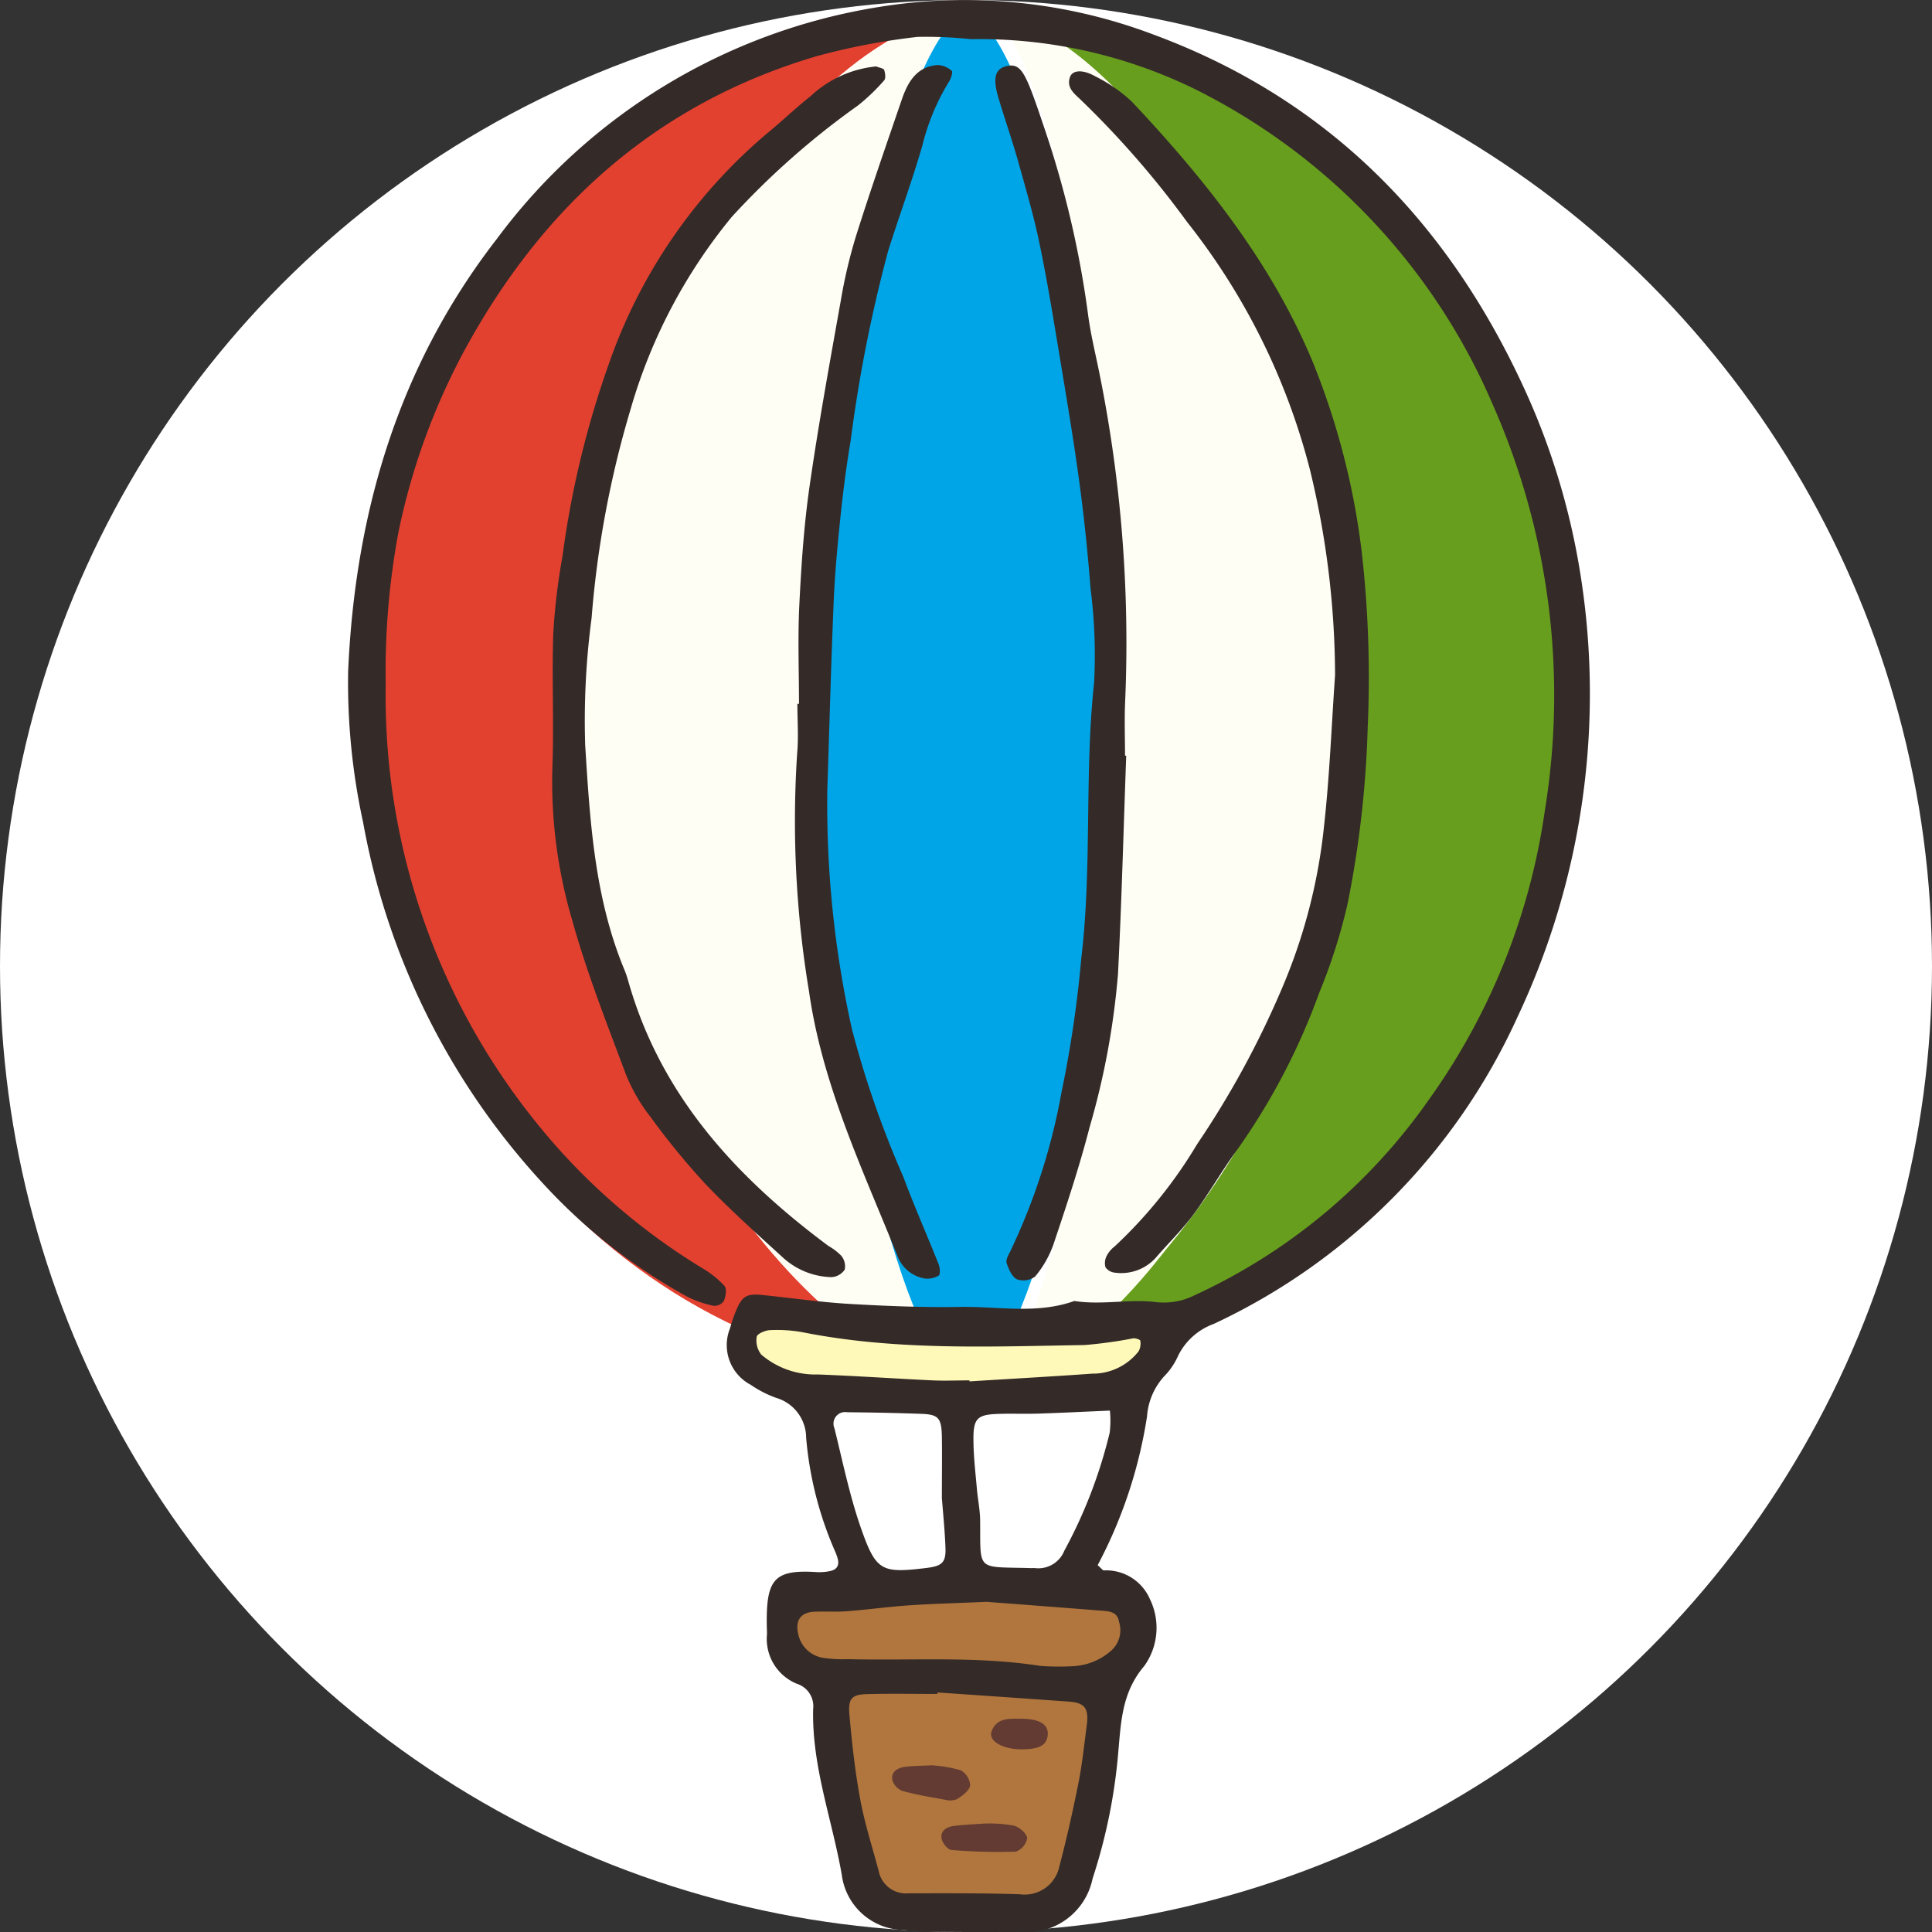 <svg xmlns="http://www.w3.org/2000/svg" xmlns:xlink="http://www.w3.org/1999/xlink" width="100" height="100" viewBox="0 0 100 100"><rect x="0" y="0" width="100" height="100" fill="#333333" stroke="none"/><defs><style>.a{fill:none;}.b{fill:#fff;}.c{clip-path:url(#a);}.d{fill:#b0763e;}.e{fill:#e34130;}.f{fill:#689e1d;}.g{fill:#fffef5;}.h{fill:#00a5e7;}.i{fill:#fff9b9;}.j{fill:#342a28;}.k{fill:#633b32;}</style><clipPath id="a"><rect class="a" width="64.302" height="100"/></clipPath></defs><g transform="translate(-1643 -2275)"><circle class="b" cx="50" cy="50" r="50" transform="translate(1643 2275)"/><g transform="translate(1661 2275)"><g class="c" transform="translate(0 0)"><path class="d" d="M24.264,85.763c.162.872.407,1.741.646,2.581.1.369.21.738.307,1.109a1.508,1.508,0,0,0,1.631,1.215h1.062c1.534-.005,3.122,0,4.681.048l.116,0a1.885,1.885,0,0,0,2.016-1.509c.346-1.3.671-2.723.993-4.338.143-.719.235-1.458.324-2.175.032-.256.063-.51.1-.766A1.308,1.308,0,0,0,36,80.907a1.166,1.166,0,0,0-.883-.322q-2.309-.164-4.619-.322l-2.158-.149c-.044.007-.08.028-.084.071v.007c-.336,0-.673,0-1.008,0-.832,0-1.693-.009-2.54.011a1.149,1.149,0,0,0-.856.249c-.151.168-.2.428-.154.895.107,1.214.268,2.813.565,4.42m6.943-3.518c.21-.581.69-.606,1.21-.606h.3a1.51,1.51,0,0,1,1.13.334.568.568,0,0,1,.113.478c-.056.366-.289.612-1.253.616h-.015a1.854,1.854,0,0,1-1.43-.487.349.349,0,0,1-.051-.334m-.368,4.82c.145.009.291.011.437.012a4.025,4.025,0,0,1,1,.1c.274.075.607.382.625.577a.714.714,0,0,1-.208.4.564.564,0,0,1-.3.213,28.914,28.914,0,0,1-3.322-.086c-.142-.011-.4-.3-.44-.507a.415.415,0,0,1,.059-.338.7.7,0,0,1,.487-.241c.383-.048.779-.072,1.161-.1.17-.011.342-.021.5-.034m-4.7-2.681a.755.755,0,0,1,.507-.25,8.293,8.293,0,0,1,.895-.061c.166-.005.345-.012.528-.023.1.015.213.027.336.039a4.6,4.6,0,0,1,1.1.211.888.888,0,0,1,.438.7c-.033.249-.447.531-.624.651a.843.843,0,0,1-.555.031l-.176-.031c-.685-.12-1.392-.245-2.068-.433a.794.794,0,0,1-.451-.513.412.412,0,0,1,.067-.321" transform="translate(2.189 7.404)"/><path class="d" d="M22.171,76.335a.988.988,0,0,0-.779.341,1.057,1.057,0,0,0-.119.889,1.654,1.654,0,0,0,1.345,1.314,4.289,4.289,0,0,0,.946.067c.113,0,.225,0,.336,0,1.018.026,2.055.021,3.055.014a43.59,43.59,0,0,1,6.9.332,4.1,4.1,0,0,0,.625.042c.165,0,.329-.005.49-.012s.326-.011.488-.011c.05,0,.1,0,.15,0a3.33,3.33,0,0,0,1.941-.783,1.489,1.489,0,0,0,.477-1.612c-.09-.574-.576-.607-.967-.636l-.1-.007c-1.634-.129-3.27-.253-4.707-.364l-1.2-.091c-.521.023-1,.042-1.445.059-.954.037-1.776.069-2.6.126-.56.038-1.13.1-1.679.158-.483.052-.982.106-1.475.143-.3.024-.61.022-.909.017-.259,0-.523-.007-.788.009" transform="translate(1.962 7.007)"/><path class="e" d="M11.554,35.988C11.554,16.5,25.041.694,32.016.694,14.723.694.7,16.5.7,35.988.7,55.3,14.467,70.98,31.54,71.268c-.013-.008-.026-.011-.039-.02-7.451-.7-19.946-16.211-19.946-35.26" transform="translate(0.065 0.064)"/><path class="f" d="M60.678,35.988C60.678,16.5,46.659.694,29.367.694c6.974,0,20.461,15.8,20.461,35.294,0,19.049-12.5,34.563-19.946,35.26-.013.009-.026.012-.039.02C46.915,70.98,60.678,55.3,60.678,35.988" transform="translate(2.714 0.064)"/><path class="g" d="M37.074,36.058c0,18.348-3.857,33.43-6.366,35.19,6.754-.7,18.083-16.213,18.083-35.26C48.791,16.5,36.564.694,30.241.694c2.329,0,6.833,15.834,6.833,35.364" transform="translate(2.795 0.064)"/><path class="g" d="M10.636,35.988c0,19.049,12.5,34.563,19.946,35.26-2.767-1.76-7.022-16.842-7.022-35.19C23.56,16.528,28.529.694,31.1.694c-6.975,0-20.462,15.8-20.462,35.294" transform="translate(0.983 0.064)"/><path class="h" d="M22.467,36.058c0,18.348,4.255,33.43,7.022,35.19.174.016.347.033.516.033s.342-.016.515-.033c2.768-1.76,7.022-16.842,7.022-35.19C37.541,16.528,32.574.694,30,.694s-7.538,15.834-7.538,35.364" transform="translate(2.076 0.064)"/><path class="i" d="M22.543,65.4c1.161.045,2.341.111,3.483.176.817.045,1.634.091,2.451.13.437.021.883.014,1.314.01l.527-.005a.067.067,0,0,0,.021.032.079.079,0,0,0,.052.021H30.4c.605-.038,1.211-.074,1.817-.111,1.488-.09,3.026-.182,4.538-.294a3.045,3.045,0,0,0,2.461-1.191.958.958,0,0,0,.1-.6.126.126,0,0,0-.052-.084.637.637,0,0,0-.411-.106c-.3.038-.607.093-.9.146a10.171,10.171,0,0,1-1.6.2l-1.606.028a60.356,60.356,0,0,1-12.97-.69,7.412,7.412,0,0,0-1.707-.109c-.234.008-.726.191-.759.41a1.258,1.258,0,0,0,.259.991A4.3,4.3,0,0,0,22.543,65.4" transform="translate(1.783 5.816)"/><path class="j" d="M38.813,81.012c.211.185.261.267.319.272a2.469,2.469,0,0,1,2.386,1.484,3.389,3.389,0,0,1-.289,3.461c-1.125,1.317-1.2,2.788-1.337,4.341a28.681,28.681,0,0,1-1.34,6.665,3.469,3.469,0,0,1-3.794,2.752c-1.564.027-3.13.011-4.694,0a12.457,12.457,0,0,1-1.275-.092,3.273,3.273,0,0,1-3.22-2.863c-.5-2.86-1.557-5.624-1.48-8.582a1.217,1.217,0,0,0-.848-1.3A2.507,2.507,0,0,1,21.7,84.58c0-.143-.009-.285-.011-.427-.036-2.4.358-2.928,2.592-2.781a2.711,2.711,0,0,0,.637-.044c.451-.078.555-.358.407-.765-.024-.067-.045-.135-.073-.2a18.5,18.5,0,0,1-1.526-5.948,2.157,2.157,0,0,0-1.546-2.06,5.739,5.739,0,0,1-1.323-.678,2.321,2.321,0,0,1-1.069-2.929,7.431,7.431,0,0,1,.268-.807c.347-.859.56-1,1.432-.909,1.482.15,2.96.368,4.446.456,1.915.111,3.837.191,5.753.158,1.975-.033,3.981.388,5.922-.308,1.408.225,2.832-.111,4.218.058a3.543,3.543,0,0,0,2.026-.364A30.149,30.149,0,0,0,55.979,56.888,33.865,33.865,0,0,0,61.954,42a37.178,37.178,0,0,0-2.683-21.044A32.538,32.538,0,0,0,43.966,4.67,25.426,25.426,0,0,0,32.244,2.027a22.08,22.08,0,0,0-2.753-.117A34.639,34.639,0,0,0,24.3,2.9C15.921,5.364,9.978,10.768,5.912,18.376a34.478,34.478,0,0,0-3.294,9.2A39.353,39.353,0,0,0,1.965,35.4,35.176,35.176,0,0,0,9.754,58.1a32.969,32.969,0,0,0,8.612,7.548,4.962,4.962,0,0,1,1.135.913c.129.147.063.544-.034.778a.6.6,0,0,1-.53.25,5.466,5.466,0,0,1-1.386-.484,29.177,29.177,0,0,1-7.5-5.908A37.356,37.356,0,0,1,.792,42.554,34.058,34.058,0,0,1,.02,34.738c.363-8.211,2.6-15.805,7.7-22.377A30.613,30.613,0,0,1,27.441.37,27.637,27.637,0,0,1,41.691,1.784c9.032,3.34,15.226,9.664,19.2,18.319a36.753,36.753,0,0,1,2.863,9.324,39.242,39.242,0,0,1-3.216,23.228A32.254,32.254,0,0,1,44.822,68.526a3.316,3.316,0,0,0-1.841,1.644,3.537,3.537,0,0,1-.711,1.054,3.442,3.442,0,0,0-.9,2.087,24.342,24.342,0,0,1-2.554,7.7M30.524,87.6l-.007.078c-1.206,0-2.413-.022-3.618.008-.8.02-1.008.211-.934,1.059.13,1.476.295,2.955.564,4.411.231,1.245.627,2.459.951,3.686a1.437,1.437,0,0,0,1.555,1.155c1.916,0,3.832-.013,5.746.049a1.831,1.831,0,0,0,2.053-1.447c.379-1.432.7-2.881.991-4.334.192-.968.291-1.955.422-2.935.122-.913-.091-1.2-.946-1.257q-3.389-.241-6.776-.471m8.924-14.59c-1.356.059-2.542.119-3.731.157-.707.022-1.417-.012-2.124.017-1,.04-1.216.245-1.209,1.3,0,.847.1,1.693.175,2.538.047.563.167,1.123.172,1.686.023,2.673-.217,2.371,2.627,2.455.071,0,.142-.005.213,0a1.449,1.449,0,0,0,1.517-.9,25.066,25.066,0,0,0,2.349-6.113,5.342,5.342,0,0,0,.011-1.14m-6.421,9.9c-1.635.072-2.838.1-4.038.185-1.053.072-2.1.221-3.154.3-.564.044-1.133,0-1.7.026-.7.037-.977.454-.825,1.134A1.57,1.57,0,0,0,24.6,85.809a6.7,6.7,0,0,0,1.268.069c3.323.085,6.656-.169,9.967.347a12.553,12.553,0,0,0,1.7.017,3.221,3.221,0,0,0,1.938-.768,1.418,1.418,0,0,0,.445-1.536c-.086-.553-.574-.543-.99-.576-2.106-.167-4.212-.326-5.895-.454M30.751,77.6c0-1.245.015-2.239,0-3.234-.019-.978-.177-1.155-1.073-1.186-1.277-.046-2.555-.071-3.833-.083a.6.6,0,0,0-.654.831c.441,1.782.809,3.6,1.425,5.318.746,2.092,1.067,2.185,3.329,1.913.818-.1,1.021-.28.992-1.05-.035-.921-.13-1.84-.18-2.509m1.423-6.157V71.5c2.118-.132,4.237-.249,6.355-.4a3.012,3.012,0,0,0,2.4-1.159.851.851,0,0,0,.087-.548c-.007-.056-.25-.137-.375-.12a22.81,22.81,0,0,1-2.514.346c-4.875.078-9.761.3-14.593-.663a7.464,7.464,0,0,0-1.689-.108c-.245.009-.661.191-.684.342a1.188,1.188,0,0,0,.235.923,4.3,4.3,0,0,0,2.93,1.029c1.979.075,3.956.212,5.934.306.636.029,1.274,0,1.911,0" transform="translate(0 0)"/><path class="j" d="M26.452,3.148c.178.071.389.1.417.18.058.167.092.441,0,.544a10.346,10.346,0,0,1-1.358,1.3,41.154,41.154,0,0,0-6.528,5.764,27.724,27.724,0,0,0-5.227,9.919A51.9,51.9,0,0,0,11.727,31.7a40.322,40.322,0,0,0-.332,6.573c.248,3.961.485,7.939,2.048,11.675a5.635,5.635,0,0,1,.2.607C15.328,56.443,19.22,60.653,23.986,64.2a2.983,2.983,0,0,1,.671.515.867.867,0,0,1,.172.712.893.893,0,0,1-.682.388A3.858,3.858,0,0,1,21.629,64.8c-1.362-1.243-2.741-2.475-4.012-3.809a37.975,37.975,0,0,1-2.834-3.459,9.091,9.091,0,0,1-1.276-2.2c-.993-2.652-2.038-5.3-2.793-8.023A25.372,25.372,0,0,1,9.694,39.53c.092-2.341-.031-4.69.049-7.032a33.1,33.1,0,0,1,.478-4A48.737,48.737,0,0,1,12.6,18.6,27.406,27.406,0,0,1,20.8,6.621c.772-.626,1.486-1.324,2.267-1.938a5.787,5.787,0,0,1,3.386-1.535" transform="translate(0.894 0.29)"/><path class="j" d="M47.945,34.63a45.517,45.517,0,0,0-1.284-10.563A34.35,34.35,0,0,0,40.287,11.18a48.2,48.2,0,0,0-5.6-6.416c-.31-.283-.641-.59-.462-1.09.127-.353.643-.413,1.312-.033a7.876,7.876,0,0,1,1.9,1.319c3.766,4.006,7.183,8.281,9.327,13.4a38.335,38.335,0,0,1,2.555,9.851,57.311,57.311,0,0,1,.314,9.145,53.746,53.746,0,0,1-1.031,9.07,28.916,28.916,0,0,1-1.481,4.658,33.952,33.952,0,0,1-4.232,8.1c-.8,1.085-1.464,2.271-2.266,3.356-.588.8-1.308,1.493-1.955,2.246a2.409,2.409,0,0,1-2.117.775.665.665,0,0,1-.492-.285.82.82,0,0,1,.069-.593,1.483,1.483,0,0,1,.411-.483A24.178,24.178,0,0,0,40.8,58.917a47.434,47.434,0,0,0,4.375-8.024,28.866,28.866,0,0,0,2.194-8.4c.293-2.609.391-5.239.576-7.86" transform="translate(3.158 0.312)"/><path class="j" d="M37.457,38.833c-.138,3.761-.235,7.523-.425,11.281a39.978,39.978,0,0,1-1.469,7.938c-.53,2.053-1.2,4.069-1.876,6.081a5.4,5.4,0,0,1-.943,1.65,1.008,1.008,0,0,1-.943.146c-.256-.119-.423-.518-.531-.828-.056-.159.072-.411.172-.591a32.342,32.342,0,0,0,2.67-8.284,59.8,59.8,0,0,0,1.02-6.919c.566-4.742.154-9.508.661-14.245a27.017,27.017,0,0,0-.182-4.882c-.142-1.833-.33-3.665-.577-5.487-.294-2.171-.658-4.334-1.017-6.5-.326-1.957-.641-3.917-1.045-5.859-.3-1.455-.722-2.888-1.125-4.322-.307-1.09-.686-2.161-1.008-3.248-.3-1.008-.169-1.48.4-1.622s.838.1,1.255,1.148c.261.658.481,1.333.708,2a50.647,50.647,0,0,1,2.278,9.69c.128.982.364,1.95.563,2.922A70.359,70.359,0,0,1,37.4,36.059c-.039.922-.005,1.847-.005,2.77l.059,0" transform="translate(2.836 0.287)"/><path class="j" d="M21.4,36.148c0-1.706-.068-3.416.017-5.118.1-2.052.238-4.111.53-6.143.464-3.227,1.051-6.438,1.623-9.649a26.349,26.349,0,0,1,.782-3.31c.748-2.366,1.564-4.712,2.369-7.06.311-.908.772-1.713,1.869-1.787a1.168,1.168,0,0,1,.719.306c.064.051-.037.393-.141.548a11.6,11.6,0,0,0-1.386,3.326c-.531,1.837-1.2,3.634-1.773,5.463A74.718,74.718,0,0,0,24.078,22.5c-.213,1.257-.379,2.523-.513,3.791-.155,1.479-.3,2.962-.365,4.446-.14,3.265-.223,6.533-.333,9.8A53.437,53.437,0,0,0,24.144,53a51.111,51.111,0,0,0,2.65,7.616c.569,1.53,1.233,3.024,1.835,4.542.071.177.09.532,0,.583a1.147,1.147,0,0,1-.749.146A1.838,1.838,0,0,1,26.487,64.7c-1.8-4.475-3.892-8.86-4.572-13.693a53.691,53.691,0,0,1-.61-12.305c.076-.846.011-1.7.011-2.556H21.4" transform="translate(1.956 0.284)"/><path class="k" d="M30.433,86.4a7.014,7.014,0,0,1,1.451.11c.282.078.661.4.684.646a.922.922,0,0,1-.584.7,29,29,0,0,1-3.332-.086c-.19-.014-.463-.345-.51-.569-.086-.412.243-.626.613-.673.554-.07,1.113-.09,1.679-.131" transform="translate(2.599 7.985)"/><path class="k" d="M27.886,83.646a6.865,6.865,0,0,1,1.455.253.962.962,0,0,1,.489.785c-.035.263-.39.522-.659.7a.93.93,0,0,1-.613.044c-.755-.133-1.514-.26-2.251-.465a.866.866,0,0,1-.507-.576c-.069-.411.279-.612.639-.663.413-.059.836-.051,1.446-.083" transform="translate(2.384 7.73)"/><path class="k" d="M32.087,81.436c.953.012,1.407.323,1.32.9-.074.486-.45.678-1.331.683-.992.005-1.751-.429-1.572-.926.272-.753.967-.647,1.583-.66" transform="translate(2.817 7.526)"/></g></g></g></svg>